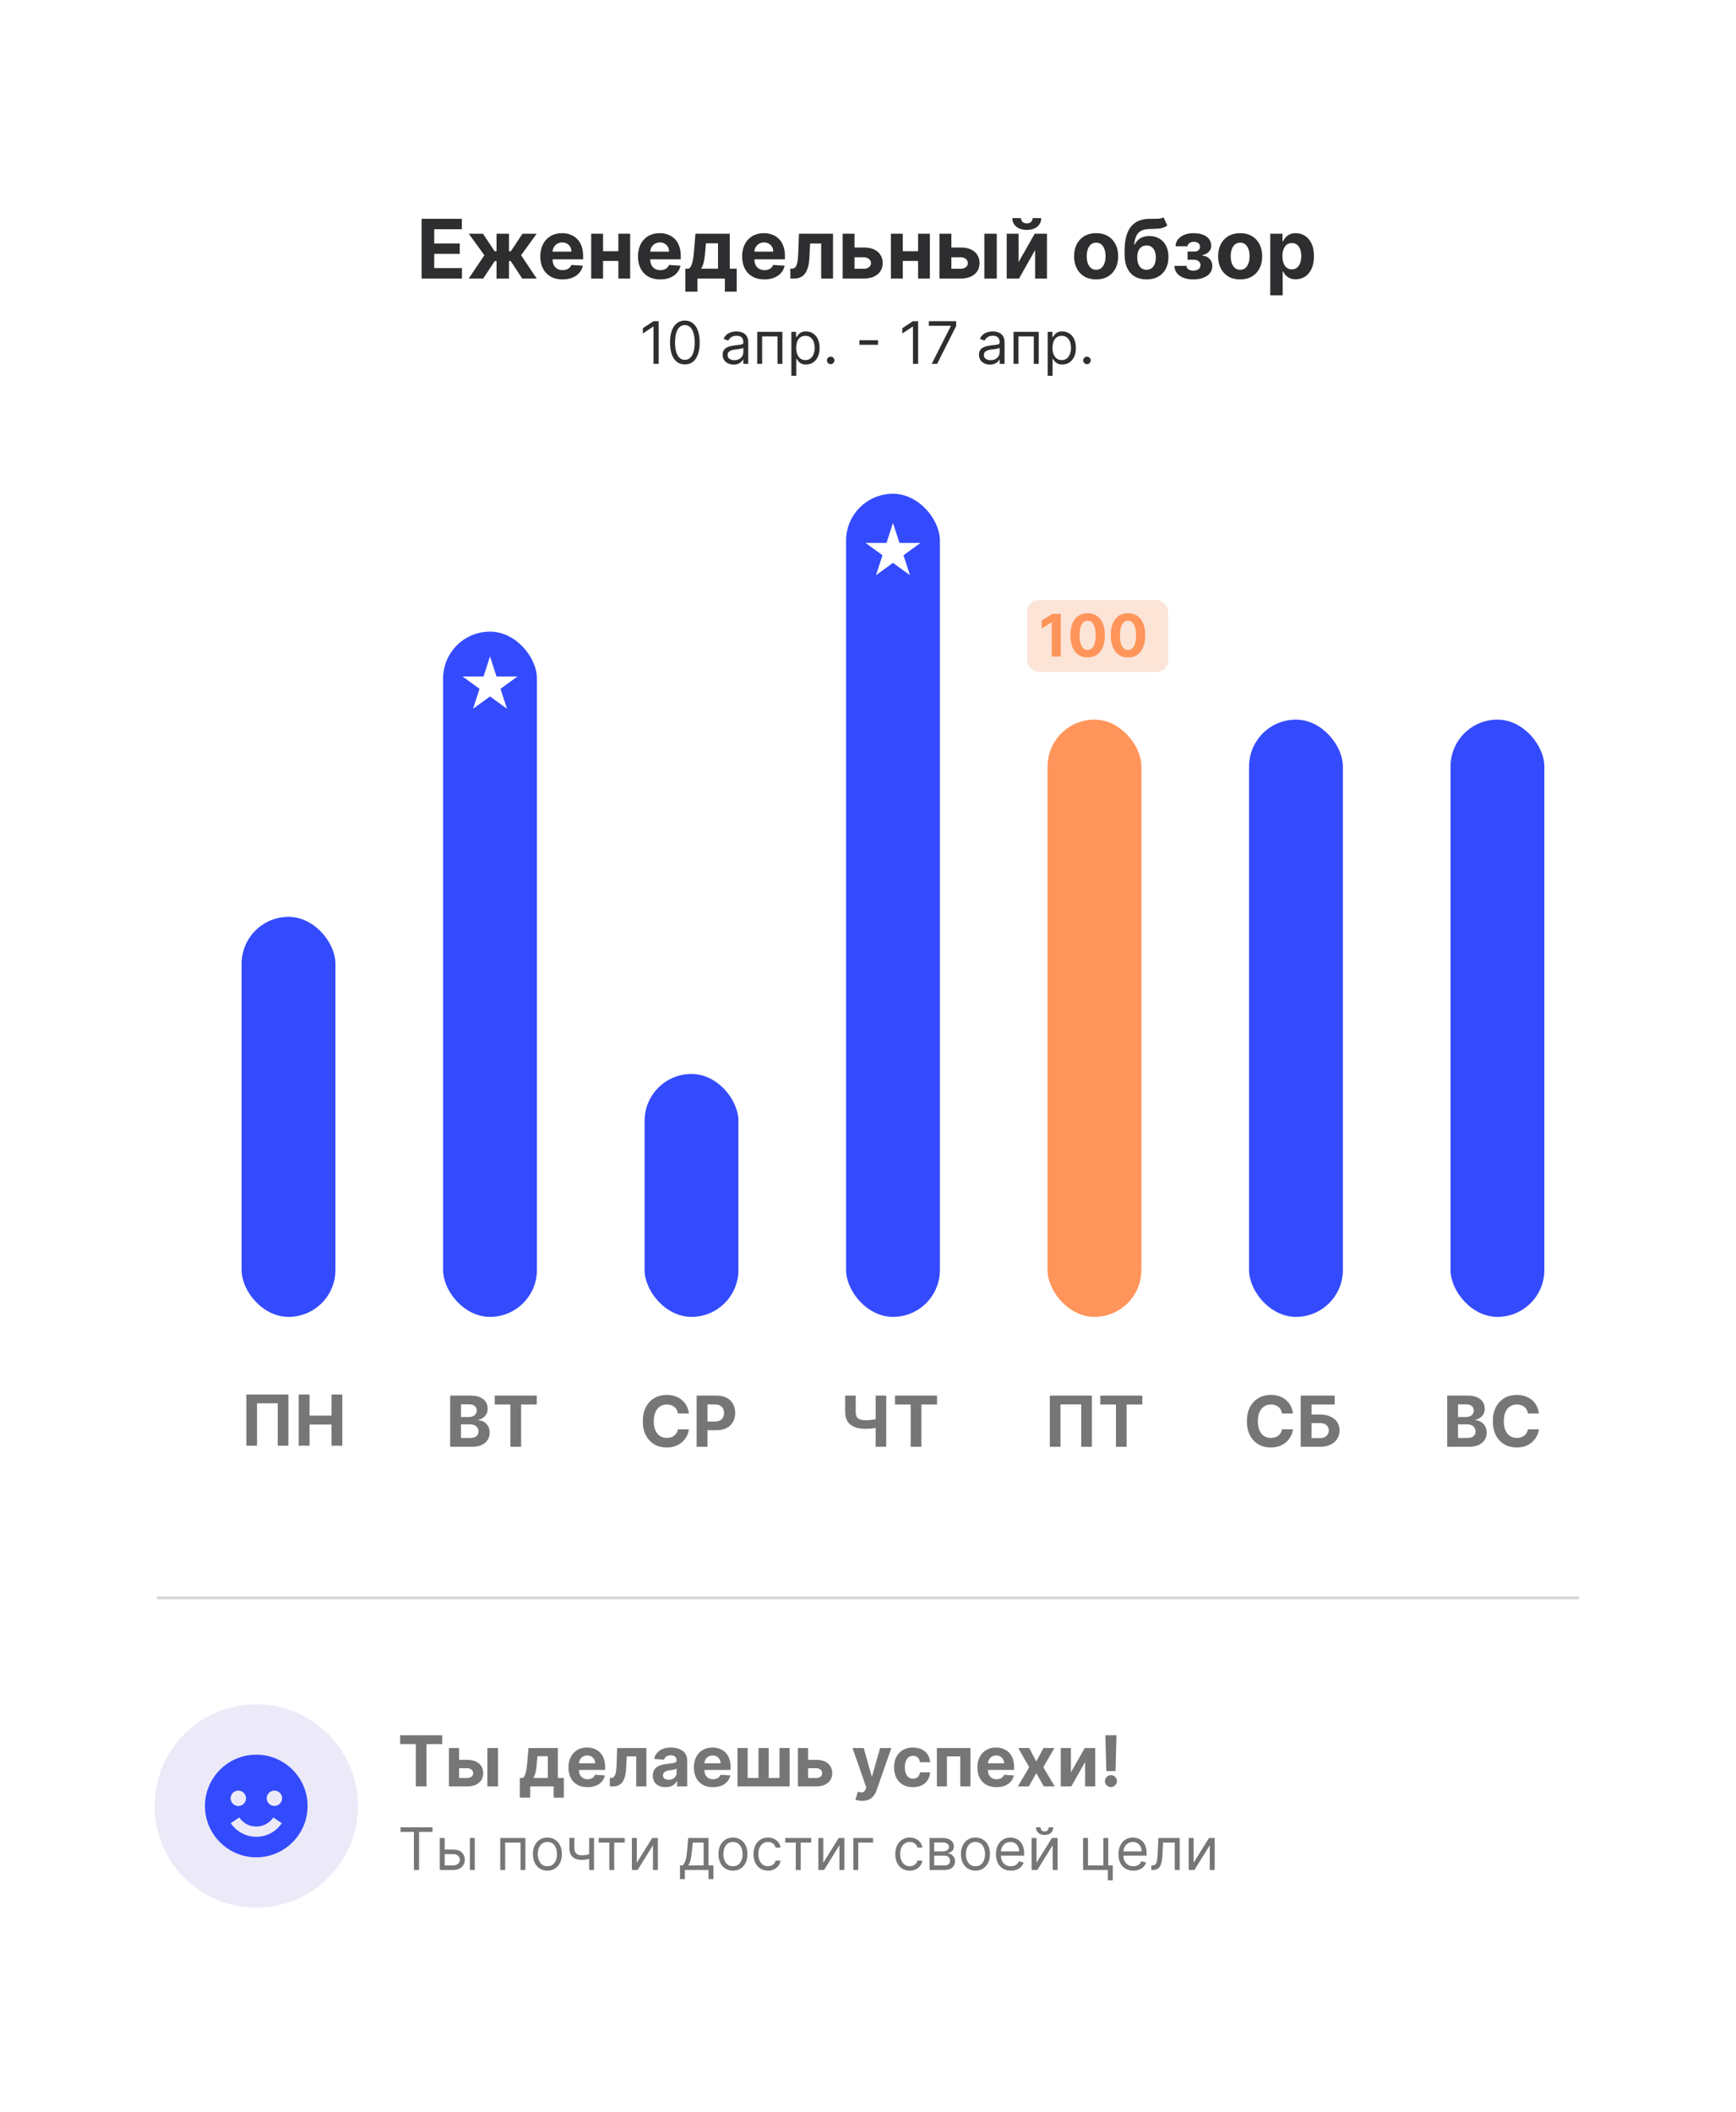 <?xml version="1.0" encoding="UTF-8"?> <svg xmlns="http://www.w3.org/2000/svg" width="296" height="360" viewBox="0 0 296 360" fill="none"><g filter="url(#filter0_d_556_27109)"><rect x="10" y="8" width="276" height="340" rx="10" fill="white"></rect><path d="M49.178 235.736V244.463H47.354V237.236H43.825V244.463H42.001V235.736H49.178ZM50.934 244.463V235.736H52.779V239.336H56.525V235.736H58.366V244.463H56.525V240.858H52.779V244.463H50.934Z" fill="#767676"></path><path d="M76.758 244.65V235.923H80.253C80.895 235.923 81.43 236.018 81.859 236.209C82.288 236.399 82.611 236.663 82.827 237.001C83.043 237.336 83.151 237.723 83.151 238.16C83.151 238.501 83.082 238.801 82.946 239.059C82.81 239.315 82.622 239.525 82.383 239.69C82.148 239.852 81.878 239.967 81.574 240.035V240.121C81.906 240.135 82.217 240.229 82.507 240.402C82.8 240.575 83.037 240.818 83.219 241.131C83.401 241.44 83.492 241.809 83.492 242.238C83.492 242.702 83.376 243.115 83.146 243.479C82.919 243.839 82.582 244.125 82.136 244.335C81.69 244.545 81.141 244.65 80.487 244.65H76.758ZM78.604 243.142H80.108C80.622 243.142 80.997 243.044 81.233 242.848C81.469 242.649 81.587 242.385 81.587 242.055C81.587 241.814 81.528 241.601 81.412 241.416C81.296 241.231 81.129 241.086 80.913 240.981C80.7 240.876 80.446 240.824 80.151 240.824H78.604V243.142ZM78.604 239.575H79.972C80.224 239.575 80.449 239.531 80.645 239.443C80.844 239.352 81 239.224 81.114 239.059C81.23 238.895 81.288 238.697 81.288 238.467C81.288 238.152 81.176 237.898 80.952 237.704C80.73 237.511 80.415 237.415 80.006 237.415H78.604V239.575ZM84.36 237.444V235.923H91.527V237.444H88.856V244.65H87.032V237.444H84.36Z" fill="#767676"></path><path d="M117.459 238.979H115.592C115.558 238.737 115.489 238.523 115.384 238.335C115.278 238.145 115.143 237.983 114.979 237.849C114.814 237.716 114.624 237.613 114.408 237.542C114.195 237.471 113.963 237.436 113.713 237.436C113.261 237.436 112.868 237.548 112.533 237.773C112.197 237.994 111.938 238.318 111.753 238.744C111.568 239.167 111.476 239.682 111.476 240.287C111.476 240.909 111.568 241.432 111.753 241.855C111.94 242.278 112.202 242.598 112.537 242.814C112.872 243.03 113.26 243.138 113.7 243.138C113.947 243.138 114.176 243.105 114.386 243.04C114.599 242.974 114.788 242.879 114.953 242.754C115.118 242.626 115.254 242.471 115.362 242.29C115.473 242.108 115.55 241.9 115.592 241.667L117.459 241.676C117.411 242.077 117.29 242.463 117.097 242.835C116.906 243.204 116.649 243.535 116.325 243.828C116.004 244.118 115.621 244.348 115.175 244.518C114.732 244.686 114.23 244.77 113.67 244.77C112.892 244.77 112.196 244.594 111.582 244.241C110.972 243.889 110.489 243.379 110.134 242.711C109.781 242.044 109.605 241.236 109.605 240.287C109.605 239.335 109.784 238.525 110.142 237.858C110.5 237.19 110.986 236.682 111.599 236.332C112.213 235.98 112.903 235.804 113.67 235.804C114.176 235.804 114.645 235.875 115.077 236.017C115.511 236.159 115.896 236.366 116.232 236.639C116.567 236.909 116.839 237.24 117.05 237.632C117.263 238.024 117.399 238.473 117.459 238.979ZM118.782 244.65V235.923H122.225C122.887 235.923 123.451 236.05 123.917 236.302C124.383 236.552 124.738 236.9 124.982 237.346C125.229 237.79 125.353 238.301 125.353 238.881C125.353 239.46 125.228 239.971 124.978 240.415C124.728 240.858 124.366 241.203 123.891 241.45C123.42 241.697 122.849 241.821 122.178 241.821H119.984V240.342H121.88C122.235 240.342 122.528 240.281 122.758 240.159C122.991 240.034 123.164 239.862 123.278 239.643C123.394 239.422 123.452 239.167 123.452 238.881C123.452 238.591 123.394 238.338 123.278 238.122C123.164 237.903 122.991 237.734 122.758 237.615C122.525 237.493 122.229 237.432 121.871 237.432H120.627V244.65H118.782Z" fill="#767676"></path><path d="M144.112 235.923H145.906V238.736C145.906 239.071 145.964 239.341 146.081 239.545C146.197 239.747 146.378 239.893 146.622 239.984C146.869 240.072 147.186 240.116 147.572 240.116C147.709 240.116 147.869 240.112 148.054 240.104C148.239 240.092 148.429 240.077 148.625 240.057C148.824 240.037 149.011 240.013 149.188 239.984C149.364 239.956 149.51 239.923 149.626 239.886V241.344C149.507 241.383 149.358 241.419 149.179 241.45C149.003 241.479 148.817 241.504 148.621 241.527C148.425 241.547 148.234 241.562 148.05 241.574C147.865 241.585 147.706 241.591 147.572 241.591C146.871 241.591 146.26 241.491 145.74 241.292C145.22 241.091 144.818 240.78 144.534 240.359C144.253 239.939 144.112 239.398 144.112 238.736V235.923ZM149.307 235.923H151.109V244.65H149.307V235.923ZM152.602 237.444V235.923H159.77V237.444H157.098V244.65H155.274V237.444H152.602Z" fill="#767676"></path><path d="M186.178 235.923V244.65H184.354V237.423H180.825V244.65H179.001V235.923H186.178ZM187.602 237.444V235.923H194.77V237.444H192.098V244.65H190.274V237.444H187.602Z" fill="#767676"></path><path d="M220.459 238.979H218.592C218.558 238.737 218.489 238.523 218.384 238.335C218.278 238.145 218.143 237.983 217.979 237.849C217.814 237.716 217.624 237.613 217.408 237.542C217.195 237.471 216.963 237.436 216.713 237.436C216.261 237.436 215.868 237.548 215.533 237.773C215.197 237.994 214.938 238.318 214.753 238.744C214.568 239.167 214.476 239.682 214.476 240.287C214.476 240.909 214.568 241.432 214.753 241.855C214.94 242.278 215.202 242.598 215.537 242.814C215.872 243.03 216.26 243.138 216.7 243.138C216.947 243.138 217.176 243.105 217.386 243.04C217.599 242.974 217.788 242.879 217.953 242.754C218.118 242.626 218.254 242.471 218.362 242.29C218.473 242.108 218.55 241.9 218.592 241.667L220.459 241.676C220.411 242.077 220.29 242.463 220.097 242.835C219.906 243.204 219.649 243.535 219.325 243.828C219.004 244.118 218.621 244.348 218.175 244.518C217.732 244.686 217.23 244.77 216.67 244.77C215.892 244.77 215.196 244.594 214.582 244.241C213.972 243.889 213.489 243.379 213.134 242.711C212.781 242.044 212.605 241.236 212.605 240.287C212.605 239.335 212.784 238.525 213.142 237.858C213.5 237.19 213.986 236.682 214.599 236.332C215.213 235.98 215.903 235.804 216.67 235.804C217.176 235.804 217.645 235.875 218.077 236.017C218.511 236.159 218.896 236.366 219.232 236.639C219.567 236.909 219.839 237.24 220.05 237.632C220.263 238.024 220.399 238.473 220.459 238.979ZM221.782 244.65V235.923H227.573V237.444H223.627V239.149H225.046C225.737 239.149 226.332 239.261 226.832 239.486C227.335 239.707 227.722 240.021 227.995 240.427C228.268 240.834 228.404 241.312 228.404 241.863C228.404 242.412 228.268 242.896 227.995 243.317C227.722 243.734 227.335 244.061 226.832 244.297C226.332 244.532 225.737 244.65 225.046 244.65H221.782ZM223.627 243.167H225.046C225.376 243.167 225.654 243.108 225.881 242.988C226.109 242.866 226.281 242.706 226.397 242.507C226.516 242.305 226.576 242.085 226.576 241.846C226.576 241.5 226.444 241.207 226.18 240.969C225.918 240.727 225.54 240.606 225.046 240.606H223.627V243.167Z" fill="#767676"></path><path d="M246.759 244.65V235.923H250.253C250.895 235.923 251.43 236.018 251.859 236.209C252.288 236.399 252.611 236.663 252.827 237.001C253.043 237.336 253.151 237.723 253.151 238.16C253.151 238.501 253.082 238.801 252.946 239.059C252.81 239.315 252.622 239.525 252.384 239.69C252.148 239.852 251.878 239.967 251.574 240.035V240.121C251.906 240.135 252.217 240.229 252.507 240.402C252.8 240.575 253.037 240.818 253.219 241.131C253.401 241.44 253.491 241.809 253.491 242.238C253.491 242.702 253.376 243.115 253.146 243.479C252.919 243.839 252.582 244.125 252.136 244.335C251.69 244.545 251.141 244.65 250.487 244.65H246.759ZM248.604 243.142H250.108C250.622 243.142 250.997 243.044 251.233 242.848C251.469 242.649 251.587 242.385 251.587 242.055C251.587 241.814 251.528 241.601 251.412 241.416C251.295 241.231 251.129 241.086 250.913 240.981C250.7 240.876 250.446 240.824 250.151 240.824H248.604V243.142ZM248.604 239.575H249.972C250.224 239.575 250.449 239.531 250.645 239.443C250.844 239.352 251 239.224 251.114 239.059C251.23 238.895 251.288 238.697 251.288 238.467C251.288 238.152 251.176 237.898 250.952 237.704C250.73 237.511 250.415 237.415 250.006 237.415H248.604V239.575ZM262.392 238.979H260.526C260.492 238.737 260.422 238.523 260.317 238.335C260.212 238.145 260.077 237.983 259.912 237.849C259.748 237.716 259.557 237.613 259.341 237.542C259.128 237.471 258.897 237.436 258.647 237.436C258.195 237.436 257.801 237.548 257.466 237.773C257.131 237.994 256.871 238.318 256.686 238.744C256.502 239.167 256.409 239.682 256.409 240.287C256.409 240.909 256.502 241.432 256.686 241.855C256.874 242.278 257.135 242.598 257.471 242.814C257.806 243.03 258.194 243.138 258.634 243.138C258.881 243.138 259.11 243.105 259.32 243.04C259.533 242.974 259.722 242.879 259.887 242.754C260.051 242.626 260.188 242.471 260.296 242.29C260.407 242.108 260.483 241.9 260.526 241.667L262.392 241.676C262.344 242.077 262.223 242.463 262.03 242.835C261.84 243.204 261.583 243.535 261.259 243.828C260.938 244.118 260.554 244.348 260.108 244.518C259.665 244.686 259.164 244.77 258.604 244.77C257.826 244.77 257.13 244.594 256.516 244.241C255.905 243.889 255.422 243.379 255.067 242.711C254.715 242.044 254.539 241.236 254.539 240.287C254.539 239.335 254.718 238.525 255.076 237.858C255.434 237.19 255.919 236.682 256.533 236.332C257.147 235.98 257.837 235.804 258.604 235.804C259.11 235.804 259.578 235.875 260.01 236.017C260.445 236.159 260.83 236.366 261.165 236.639C261.5 236.909 261.773 237.24 261.983 237.632C262.196 238.024 262.333 238.473 262.392 238.979Z" fill="#767676"></path><line opacity="0.5" x1="26.744" y1="270.4" x2="269.255" y2="270.4" stroke="#B1B1B1" stroke-width="0.5"></line><rect x="41.195" y="154.307" width="16" height="68.197" rx="8" fill="#344BFD"></rect><rect x="75.551" y="105.68" width="16" height="116.823" rx="8" fill="#344BFD"></rect><rect x="109.906" y="181.084" width="16" height="41.419" rx="8" fill="#344BFD"></rect><rect x="144.26" y="82.177" width="16" height="140.327" rx="8" fill="#344BFD"></rect><path d="M152.26 87.15L153.366 90.554H156.945L154.049 92.658L155.155 96.061L152.26 93.958L149.365 96.061L150.47 92.658L147.575 90.554H151.154L152.26 87.15Z" fill="white"></path><rect x="178.615" y="120.68" width="16" height="101.824" rx="8" fill="#FF955A"></rect><rect x="212.971" y="120.68" width="16" height="101.824" rx="8" fill="#344BFD"></rect><rect x="247.324" y="120.68" width="16" height="101.824" rx="8" fill="#344BFD"></rect><path d="M71.885 45.485V35.303H78.746V37.078H74.038V39.505H78.393V41.279H74.038V43.711H78.766V45.485H71.885ZM79.92 45.485L82.59 41.513L79.935 37.849H82.351L84.335 40.837H84.663V37.849H86.781V40.837H87.099L89.083 37.849H91.499L88.849 41.513L91.514 45.485H89.043L87.079 42.502H86.781V45.485H84.663V42.502H84.365L82.391 45.485H79.92ZM95.915 45.635C95.13 45.635 94.454 45.475 93.887 45.157C93.323 44.836 92.889 44.382 92.584 43.795C92.279 43.205 92.127 42.507 92.127 41.702C92.127 40.916 92.279 40.227 92.584 39.634C92.889 39.041 93.318 38.578 93.872 38.247C94.429 37.915 95.082 37.75 95.831 37.75C96.334 37.75 96.803 37.831 97.238 37.993C97.675 38.152 98.056 38.392 98.381 38.714C98.709 39.035 98.964 39.44 99.147 39.927C99.329 40.411 99.42 40.978 99.42 41.627V42.209H92.972V40.897H97.427C97.427 40.592 97.36 40.322 97.228 40.086C97.095 39.851 96.911 39.667 96.676 39.534C96.444 39.398 96.174 39.331 95.865 39.331C95.544 39.331 95.259 39.405 95.01 39.554C94.765 39.7 94.573 39.897 94.434 40.146C94.294 40.391 94.223 40.665 94.22 40.966V42.214C94.22 42.592 94.289 42.918 94.429 43.193C94.571 43.468 94.772 43.681 95.03 43.83C95.289 43.979 95.595 44.053 95.95 44.053C96.185 44.053 96.401 44.02 96.596 43.954C96.792 43.888 96.959 43.788 97.098 43.656C97.238 43.523 97.344 43.361 97.416 43.169L99.375 43.298C99.276 43.769 99.072 44.179 98.764 44.531C98.459 44.879 98.064 45.151 97.581 45.346C97.1 45.538 96.545 45.635 95.915 45.635ZM106.117 40.822V42.487H102.13V40.822H106.117ZM102.826 37.849V45.485H100.802V37.849H102.826ZM107.444 37.849V45.485H105.436V37.849H107.444ZM112.567 45.635C111.782 45.635 111.106 45.475 110.539 45.157C109.976 44.836 109.541 44.382 109.237 43.795C108.932 43.205 108.779 42.507 108.779 41.702C108.779 40.916 108.932 40.227 109.237 39.634C109.541 39.041 109.971 38.578 110.524 38.247C111.081 37.915 111.734 37.75 112.483 37.75C112.987 37.75 113.456 37.831 113.89 37.993C114.327 38.152 114.709 38.392 115.033 38.714C115.362 39.035 115.617 39.44 115.799 39.927C115.981 40.411 116.072 40.978 116.072 41.627V42.209H109.624V40.897H114.079C114.079 40.592 114.013 40.322 113.88 40.086C113.747 39.851 113.563 39.667 113.328 39.534C113.096 39.398 112.826 39.331 112.518 39.331C112.196 39.331 111.911 39.405 111.663 39.554C111.417 39.7 111.225 39.897 111.086 40.146C110.947 40.391 110.875 40.665 110.872 40.966V42.214C110.872 42.592 110.942 42.918 111.081 43.193C111.223 43.468 111.424 43.681 111.683 43.83C111.941 43.979 112.248 44.053 112.602 44.053C112.838 44.053 113.053 44.02 113.249 43.954C113.444 43.888 113.612 43.788 113.751 43.656C113.89 43.523 113.996 43.361 114.069 43.169L116.028 43.298C115.928 43.769 115.724 44.179 115.416 44.531C115.111 44.879 114.717 45.151 114.233 45.346C113.752 45.538 113.197 45.635 112.567 45.635ZM116.858 47.723V43.805H117.445C117.614 43.699 117.75 43.53 117.852 43.298C117.958 43.066 118.045 42.792 118.111 42.477C118.18 42.163 118.233 41.823 118.27 41.458C118.31 41.09 118.344 40.719 118.374 40.345L118.573 37.849H124.43V43.805H125.613V47.723H123.594V45.485H118.926V47.723H116.858ZM119.553 43.805H122.431V39.48H120.373L120.293 40.345C120.237 41.16 120.156 41.853 120.05 42.423C119.944 42.99 119.778 43.45 119.553 43.805ZM130.327 45.635C129.542 45.635 128.866 45.475 128.299 45.157C127.735 44.836 127.301 44.382 126.996 43.795C126.691 43.205 126.539 42.507 126.539 41.702C126.539 40.916 126.691 40.227 126.996 39.634C127.301 39.041 127.73 38.578 128.284 38.247C128.841 37.915 129.494 37.75 130.243 37.75C130.747 37.75 131.215 37.831 131.65 37.993C132.087 38.152 132.468 38.392 132.793 38.714C133.121 39.035 133.376 39.44 133.559 39.927C133.741 40.411 133.832 40.978 133.832 41.627V42.209H127.384V40.897H131.839C131.839 40.592 131.772 40.322 131.64 40.086C131.507 39.851 131.323 39.667 131.088 39.534C130.856 39.398 130.586 39.331 130.278 39.331C129.956 39.331 129.671 39.405 129.422 39.554C129.177 39.7 128.985 39.897 128.846 40.146C128.706 40.391 128.635 40.665 128.632 40.966V42.214C128.632 42.592 128.702 42.918 128.841 43.193C128.983 43.468 129.184 43.681 129.442 43.83C129.701 43.979 130.007 44.053 130.362 44.053C130.597 44.053 130.813 44.02 131.008 43.954C131.204 43.888 131.371 43.788 131.51 43.656C131.65 43.523 131.756 43.361 131.829 43.169L133.787 43.298C133.688 43.769 133.484 44.179 133.176 44.531C132.871 44.879 132.477 45.151 131.993 45.346C131.512 45.538 130.957 45.635 130.327 45.635ZM134.767 45.485L134.757 43.805H135.01C135.189 43.805 135.344 43.762 135.473 43.676C135.605 43.586 135.715 43.442 135.801 43.243C135.887 43.044 135.955 42.781 136.005 42.453C136.055 42.121 136.088 41.714 136.104 41.23L136.229 37.849H142.035V45.485H140.017V39.514H138.133L138.013 41.846C137.983 42.486 137.906 43.036 137.78 43.497C137.657 43.957 137.486 44.335 137.268 44.63C137.049 44.922 136.785 45.137 136.477 45.276C136.169 45.416 135.811 45.485 135.403 45.485H134.767ZM145.005 40.196H147.287C148.297 40.196 149.086 40.438 149.653 40.921C150.22 41.402 150.503 42.045 150.503 42.85C150.503 43.374 150.376 43.835 150.12 44.233C149.865 44.627 149.497 44.935 149.017 45.157C148.536 45.376 147.959 45.485 147.287 45.485H143.677V37.849H145.701V43.82H147.287C147.641 43.82 147.933 43.73 148.162 43.551C148.39 43.372 148.506 43.144 148.51 42.865C148.506 42.57 148.39 42.33 148.162 42.144C147.933 41.956 147.641 41.861 147.287 41.861H145.005V40.196ZM157.222 40.822V42.487H153.235V40.822H157.222ZM153.931 37.849V45.485H151.908V37.849H153.931ZM158.55 37.849V45.485H156.541V37.849H158.55ZM161.52 40.196H163.802C164.813 40.196 165.602 40.438 166.169 40.921C166.735 41.402 167.019 42.045 167.019 42.85C167.019 43.374 166.891 43.835 166.636 44.233C166.381 44.627 166.013 44.935 165.532 45.157C165.052 45.376 164.475 45.485 163.802 45.485H160.193V37.849H162.216V43.82H163.802C164.157 43.82 164.449 43.73 164.677 43.551C164.906 43.372 165.022 43.144 165.025 42.865C165.022 42.57 164.906 42.33 164.677 42.144C164.449 41.956 164.157 41.861 163.802 41.861H161.52V40.196ZM167.839 45.485V37.849H169.957V45.485H167.839ZM173.673 42.691L176.423 37.849H178.511V45.485H176.492V40.628L173.753 45.485H171.65V37.849H173.673V42.691ZM176.06 35.184H177.536C177.533 35.787 177.309 36.273 176.865 36.641C176.424 37.009 175.828 37.193 175.075 37.193C174.32 37.193 173.721 37.009 173.281 36.641C172.84 36.273 172.619 35.787 172.619 35.184H174.086C174.083 35.413 174.156 35.618 174.305 35.801C174.457 35.983 174.714 36.074 175.075 36.074C175.427 36.074 175.679 35.985 175.831 35.806C175.983 35.627 176.06 35.419 176.06 35.184ZM186.899 45.635C186.127 45.635 185.459 45.47 184.895 45.142C184.335 44.811 183.903 44.35 183.598 43.76C183.293 43.167 183.14 42.479 183.14 41.697C183.14 40.908 183.293 40.219 183.598 39.629C183.903 39.035 184.335 38.575 184.895 38.247C185.459 37.915 186.127 37.75 186.899 37.75C187.671 37.75 188.337 37.915 188.898 38.247C189.461 38.575 189.895 39.035 190.2 39.629C190.505 40.219 190.657 40.908 190.657 41.697C190.657 42.479 190.505 43.167 190.2 43.76C189.895 44.35 189.461 44.811 188.898 45.142C188.337 45.47 187.671 45.635 186.899 45.635ZM186.909 43.994C187.26 43.994 187.554 43.894 187.789 43.696C188.024 43.493 188.202 43.218 188.321 42.87C188.443 42.522 188.505 42.126 188.505 41.682C188.505 41.238 188.443 40.842 188.321 40.494C188.202 40.146 188.024 39.871 187.789 39.669C187.554 39.466 187.26 39.365 186.909 39.365C186.554 39.365 186.256 39.466 186.014 39.669C185.775 39.871 185.595 40.146 185.472 40.494C185.353 40.842 185.293 41.238 185.293 41.682C185.293 42.126 185.353 42.522 185.472 42.87C185.595 43.218 185.775 43.493 186.014 43.696C186.256 43.894 186.554 43.994 186.909 43.994ZM198.383 35.045L199.03 36.427C198.814 36.606 198.576 36.739 198.314 36.825C198.052 36.908 197.739 36.962 197.374 36.989C197.013 37.015 196.572 37.034 196.052 37.044C195.462 37.05 194.981 37.145 194.61 37.327C194.239 37.509 193.957 37.796 193.765 38.187C193.573 38.575 193.447 39.082 193.387 39.708H193.461C193.69 39.241 194.012 38.88 194.426 38.625C194.844 38.369 195.359 38.242 195.972 38.242C196.622 38.242 197.19 38.384 197.677 38.669C198.168 38.954 198.549 39.364 198.821 39.897C199.093 40.431 199.229 41.071 199.229 41.816C199.229 42.592 199.076 43.266 198.771 43.84C198.47 44.41 198.04 44.852 197.483 45.167C196.927 45.479 196.264 45.635 195.495 45.635C194.723 45.635 194.056 45.472 193.496 45.147C192.939 44.822 192.509 44.343 192.204 43.711C191.902 43.077 191.751 42.299 191.751 41.374V40.747C191.751 38.908 192.109 37.544 192.825 36.656C193.541 35.767 194.593 35.317 195.982 35.303C196.36 35.297 196.701 35.295 197.006 35.299C197.311 35.302 197.578 35.287 197.807 35.254C198.039 35.221 198.231 35.151 198.383 35.045ZM195.505 43.994C195.83 43.994 196.108 43.909 196.34 43.74C196.575 43.571 196.756 43.329 196.882 43.014C197.011 42.7 197.076 42.323 197.076 41.886C197.076 41.452 197.011 41.084 196.882 40.782C196.756 40.477 196.575 40.245 196.34 40.086C196.105 39.927 195.823 39.848 195.495 39.848C195.25 39.848 195.029 39.892 194.834 39.982C194.638 40.071 194.471 40.204 194.331 40.38C194.196 40.552 194.09 40.766 194.013 41.021C193.94 41.273 193.904 41.561 193.904 41.886C193.904 42.539 194.045 43.054 194.327 43.432C194.612 43.807 195.004 43.994 195.505 43.994ZM200.241 43.323H202.295C202.305 43.575 202.417 43.773 202.633 43.919C202.848 44.065 203.127 44.138 203.468 44.138C203.813 44.138 204.103 44.059 204.338 43.899C204.573 43.737 204.691 43.505 204.691 43.203C204.691 43.018 204.645 42.857 204.552 42.721C204.459 42.582 204.33 42.473 204.164 42.393C203.998 42.313 203.806 42.274 203.587 42.274H202.489V40.887H203.587C203.915 40.887 204.167 40.81 204.343 40.658C204.522 40.505 204.612 40.315 204.612 40.086C204.612 39.828 204.519 39.62 204.333 39.465C204.151 39.306 203.904 39.226 203.592 39.226C203.277 39.226 203.016 39.297 202.807 39.44C202.601 39.579 202.495 39.761 202.489 39.987H200.445C200.452 39.529 200.589 39.133 200.858 38.799C201.13 38.464 201.494 38.205 201.952 38.023C202.412 37.841 202.928 37.75 203.498 37.75C204.121 37.75 204.658 37.837 205.109 38.013C205.563 38.185 205.911 38.432 206.153 38.754C206.398 39.075 206.521 39.458 206.521 39.902C206.521 40.307 206.388 40.645 206.123 40.916C205.858 41.188 205.487 41.382 205.009 41.498V41.578C205.324 41.598 205.609 41.682 205.864 41.831C206.12 41.98 206.323 42.186 206.476 42.448C206.628 42.706 206.705 43.013 206.705 43.367C206.705 43.841 206.565 44.247 206.287 44.586C206.012 44.924 205.631 45.184 205.143 45.366C204.66 45.545 204.104 45.635 203.478 45.635C202.868 45.635 202.321 45.547 201.837 45.371C201.357 45.192 200.974 44.93 200.689 44.586C200.407 44.241 200.258 43.82 200.241 43.323ZM211.454 45.635C210.681 45.635 210.014 45.47 209.45 45.142C208.89 44.811 208.457 44.35 208.153 43.76C207.848 43.167 207.695 42.479 207.695 41.697C207.695 40.908 207.848 40.219 208.153 39.629C208.457 39.035 208.89 38.575 209.45 38.247C210.014 37.915 210.681 37.75 211.454 37.75C212.226 37.75 212.892 37.915 213.452 38.247C214.016 38.575 214.45 39.035 214.755 39.629C215.06 40.219 215.212 40.908 215.212 41.697C215.212 42.479 215.06 43.167 214.755 43.76C214.45 44.35 214.016 44.811 213.452 45.142C212.892 45.47 212.226 45.635 211.454 45.635ZM211.464 43.994C211.815 43.994 212.108 43.894 212.344 43.696C212.579 43.493 212.756 43.218 212.876 42.87C212.998 42.522 213.059 42.126 213.059 41.682C213.059 41.238 212.998 40.842 212.876 40.494C212.756 40.146 212.579 39.871 212.344 39.669C212.108 39.466 211.815 39.365 211.464 39.365C211.109 39.365 210.811 39.466 210.569 39.669C210.33 39.871 210.149 40.146 210.027 40.494C209.907 40.842 209.848 41.238 209.848 41.682C209.848 42.126 209.907 42.522 210.027 42.87C210.149 43.218 210.33 43.493 210.569 43.696C210.811 43.894 211.109 43.994 211.464 43.994ZM216.589 48.349V37.849H218.677V39.132H218.772C218.865 38.926 218.999 38.717 219.175 38.505C219.354 38.29 219.586 38.111 219.871 37.968C220.159 37.822 220.517 37.75 220.944 37.75C221.501 37.75 222.015 37.895 222.486 38.187C222.956 38.475 223.332 38.911 223.614 39.495C223.896 40.075 224.037 40.802 224.037 41.677C224.037 42.529 223.899 43.248 223.624 43.835C223.352 44.418 222.981 44.861 222.51 45.162C222.043 45.461 221.519 45.61 220.939 45.61C220.528 45.61 220.179 45.542 219.89 45.406C219.605 45.27 219.372 45.099 219.189 44.894C219.007 44.685 218.868 44.474 218.772 44.262H218.707V48.349H216.589ZM218.662 41.667C218.662 42.121 218.725 42.517 218.851 42.855C218.977 43.193 219.16 43.457 219.398 43.646C219.637 43.831 219.927 43.924 220.268 43.924C220.613 43.924 220.905 43.83 221.143 43.641C221.382 43.449 221.563 43.184 221.685 42.845C221.811 42.504 221.874 42.111 221.874 41.667C221.874 41.226 221.813 40.839 221.69 40.504C221.568 40.169 221.387 39.907 221.148 39.718C220.91 39.529 220.616 39.435 220.268 39.435C219.924 39.435 219.632 39.526 219.393 39.708C219.158 39.891 218.977 40.149 218.851 40.484C218.725 40.819 218.662 41.213 218.662 41.667Z" fill="#2E2E30"></path><path d="M112.31 52.753V60.025H111.429V53.676H111.386L109.611 54.855V53.96L111.429 52.753H112.31ZM116.773 60.125C116.238 60.125 115.783 59.979 115.406 59.688C115.03 59.395 114.742 58.969 114.543 58.413C114.344 57.855 114.245 57.18 114.245 56.389C114.245 55.603 114.344 54.932 114.543 54.376C114.745 53.817 115.033 53.391 115.41 53.097C115.789 52.801 116.243 52.653 116.773 52.653C117.304 52.653 117.757 52.801 118.134 53.097C118.512 53.391 118.801 53.817 119 54.376C119.201 54.932 119.302 55.603 119.302 56.389C119.302 57.18 119.202 57.855 119.004 58.413C118.805 58.969 118.517 59.395 118.141 59.688C117.764 59.979 117.308 60.125 116.773 60.125ZM116.773 59.344C117.304 59.344 117.716 59.088 118.009 58.577C118.303 58.065 118.45 57.336 118.45 56.389C118.45 55.759 118.382 55.223 118.247 54.78C118.115 54.338 117.923 54 117.672 53.768C117.423 53.536 117.124 53.42 116.773 53.42C116.248 53.42 115.837 53.679 115.541 54.198C115.245 54.714 115.097 55.444 115.097 56.389C115.097 57.019 115.164 57.554 115.296 57.994C115.429 58.434 115.619 58.77 115.868 58.999C116.119 59.229 116.421 59.344 116.773 59.344ZM125.083 60.153C124.737 60.153 124.424 60.088 124.142 59.958C123.86 59.825 123.637 59.635 123.471 59.386C123.305 59.135 123.222 58.832 123.222 58.477C123.222 58.165 123.284 57.911 123.407 57.717C123.53 57.521 123.695 57.367 123.901 57.255C124.107 57.144 124.334 57.061 124.582 57.007C124.833 56.95 125.085 56.905 125.339 56.872C125.67 56.829 125.939 56.797 126.145 56.776C126.353 56.752 126.505 56.713 126.599 56.659C126.696 56.605 126.745 56.51 126.745 56.375V56.346C126.745 55.996 126.649 55.724 126.457 55.53C126.268 55.336 125.98 55.239 125.594 55.239C125.194 55.239 124.881 55.326 124.653 55.501C124.426 55.676 124.266 55.864 124.174 56.062L123.379 55.778C123.521 55.447 123.71 55.189 123.947 55.004C124.186 54.817 124.446 54.687 124.728 54.614C125.012 54.538 125.291 54.5 125.566 54.5C125.741 54.5 125.942 54.521 126.17 54.564C126.399 54.604 126.621 54.688 126.834 54.816C127.049 54.944 127.228 55.137 127.37 55.395C127.512 55.653 127.583 55.998 127.583 56.432V60.025H126.745V59.287H126.702C126.646 59.405 126.551 59.532 126.418 59.667C126.286 59.802 126.109 59.916 125.889 60.011C125.669 60.106 125.4 60.153 125.083 60.153ZM125.211 59.4C125.542 59.4 125.822 59.335 126.049 59.205C126.279 59.075 126.451 58.907 126.567 58.701C126.686 58.495 126.745 58.278 126.745 58.051V57.284C126.71 57.327 126.631 57.366 126.511 57.401C126.392 57.434 126.255 57.464 126.099 57.49C125.945 57.514 125.795 57.535 125.648 57.554C125.503 57.57 125.386 57.585 125.296 57.596C125.078 57.625 124.875 57.671 124.685 57.735C124.498 57.797 124.347 57.89 124.231 58.015C124.117 58.139 124.06 58.307 124.06 58.52C124.06 58.811 124.168 59.031 124.384 59.18C124.601 59.327 124.877 59.4 125.211 59.4ZM129.113 60.025V54.571H133.403V60.025H132.564V55.352H129.951V60.025H129.113ZM134.933 62.071V54.571H135.743V55.437H135.842C135.904 55.343 135.989 55.222 136.098 55.075C136.209 54.926 136.368 54.793 136.574 54.677C136.782 54.559 137.064 54.5 137.419 54.5C137.878 54.5 138.283 54.615 138.633 54.844C138.984 55.074 139.257 55.399 139.454 55.821C139.65 56.242 139.748 56.739 139.748 57.312C139.748 57.89 139.65 58.391 139.454 58.815C139.257 59.236 138.985 59.563 138.637 59.795C138.289 60.024 137.888 60.139 137.433 60.139C137.083 60.139 136.802 60.081 136.591 59.965C136.381 59.847 136.219 59.713 136.105 59.564C135.991 59.412 135.904 59.287 135.842 59.187H135.771V62.071H134.933ZM135.757 57.298C135.757 57.71 135.817 58.073 135.938 58.388C136.059 58.701 136.235 58.946 136.467 59.123C136.699 59.299 136.983 59.386 137.319 59.386C137.67 59.386 137.962 59.294 138.197 59.109C138.433 58.922 138.611 58.671 138.729 58.356C138.85 58.039 138.91 57.686 138.91 57.298C138.91 56.915 138.851 56.569 138.733 56.261C138.617 55.951 138.44 55.706 138.204 55.526C137.969 55.344 137.675 55.253 137.319 55.253C136.979 55.253 136.692 55.339 136.46 55.512C136.228 55.682 136.053 55.922 135.934 56.229C135.816 56.535 135.757 56.891 135.757 57.298ZM141.638 60.082C141.462 60.082 141.312 60.02 141.187 59.894C141.061 59.769 140.998 59.618 140.998 59.443C140.998 59.268 141.061 59.117 141.187 58.992C141.312 58.867 141.462 58.804 141.638 58.804C141.813 58.804 141.963 58.867 142.089 58.992C142.214 59.117 142.277 59.268 142.277 59.443C142.277 59.559 142.247 59.666 142.188 59.763C142.131 59.86 142.054 59.938 141.957 59.997C141.863 60.054 141.756 60.082 141.638 60.082ZM149.718 55.998V56.78H146.536V55.998H149.718ZM156.548 52.753V60.025H155.667V53.676H155.625L153.849 54.855V53.96L155.667 52.753H156.548ZM158.867 60.025L162.12 53.591V53.534H158.37V52.753H163.029V53.577L159.79 60.025H158.867ZM168.784 60.153C168.439 60.153 168.125 60.088 167.843 59.958C167.561 59.825 167.338 59.635 167.172 59.386C167.006 59.135 166.923 58.832 166.923 58.477C166.923 58.165 166.985 57.911 167.108 57.717C167.231 57.521 167.396 57.367 167.602 57.255C167.808 57.144 168.035 57.061 168.284 57.007C168.535 56.95 168.787 56.905 169.04 56.872C169.371 56.829 169.64 56.797 169.846 56.776C170.054 56.752 170.206 56.713 170.301 56.659C170.398 56.605 170.446 56.51 170.446 56.375V56.346C170.446 55.996 170.35 55.724 170.159 55.53C169.969 55.336 169.682 55.239 169.296 55.239C168.896 55.239 168.582 55.326 168.355 55.501C168.127 55.676 167.968 55.864 167.875 56.062L167.08 55.778C167.222 55.447 167.411 55.189 167.648 55.004C167.887 54.817 168.147 54.687 168.429 54.614C168.713 54.538 168.993 54.5 169.267 54.5C169.442 54.5 169.644 54.521 169.871 54.564C170.101 54.604 170.322 54.688 170.535 54.816C170.75 54.944 170.929 55.137 171.071 55.395C171.213 55.653 171.284 55.998 171.284 56.432V60.025H170.446V59.287H170.404C170.347 59.405 170.252 59.532 170.119 59.667C169.987 59.802 169.811 59.916 169.59 60.011C169.37 60.106 169.102 60.153 168.784 60.153ZM168.912 59.4C169.244 59.4 169.523 59.335 169.75 59.205C169.98 59.075 170.153 58.907 170.269 58.701C170.387 58.495 170.446 58.278 170.446 58.051V57.284C170.411 57.327 170.333 57.366 170.212 57.401C170.093 57.434 169.956 57.464 169.8 57.49C169.646 57.514 169.496 57.535 169.349 57.554C169.204 57.57 169.087 57.585 168.997 57.596C168.78 57.625 168.576 57.671 168.387 57.735C168.2 57.797 168.048 57.89 167.932 58.015C167.818 58.139 167.762 58.307 167.762 58.52C167.762 58.811 167.869 59.031 168.085 59.18C168.302 59.327 168.578 59.4 168.912 59.4ZM172.814 60.025V54.571H177.104V60.025H176.266V55.352H173.652V60.025H172.814ZM178.634 62.071V54.571H179.444V55.437H179.543C179.605 55.343 179.69 55.222 179.799 55.075C179.91 54.926 180.069 54.793 180.275 54.677C180.483 54.559 180.765 54.5 181.12 54.5C181.579 54.5 181.984 54.615 182.335 54.844C182.685 55.074 182.958 55.399 183.155 55.821C183.351 56.242 183.45 56.739 183.45 57.312C183.45 57.89 183.351 58.391 183.155 58.815C182.958 59.236 182.686 59.563 182.338 59.795C181.99 60.024 181.589 60.139 181.134 60.139C180.784 60.139 180.503 60.081 180.293 59.965C180.082 59.847 179.92 59.713 179.806 59.564C179.692 59.412 179.605 59.287 179.543 59.187H179.472V62.071H178.634ZM179.458 57.298C179.458 57.71 179.518 58.073 179.639 58.388C179.76 58.701 179.936 58.946 180.168 59.123C180.4 59.299 180.684 59.386 181.021 59.386C181.371 59.386 181.663 59.294 181.898 59.109C182.134 58.922 182.312 58.671 182.43 58.356C182.551 58.039 182.612 57.686 182.612 57.298C182.612 56.915 182.552 56.569 182.434 56.261C182.318 55.951 182.142 55.706 181.905 55.526C181.67 55.344 181.376 55.253 181.021 55.253C180.68 55.253 180.393 55.339 180.161 55.512C179.929 55.682 179.754 55.922 179.636 56.229C179.517 56.535 179.458 56.891 179.458 57.298ZM185.339 60.082C185.164 60.082 185.013 60.02 184.888 59.894C184.762 59.769 184.7 59.618 184.7 59.443C184.7 59.268 184.762 59.117 184.888 58.992C185.013 58.867 185.164 58.804 185.339 58.804C185.514 58.804 185.664 58.867 185.79 58.992C185.915 59.117 185.978 59.268 185.978 59.443C185.978 59.559 185.948 59.666 185.889 59.763C185.832 59.86 185.755 59.938 185.658 59.997C185.564 60.054 185.457 60.082 185.339 60.082Z" fill="#2E2E30"></path><path d="M68.229 295.344V293.823H75.397V295.344H72.725V302.55H70.901V295.344H68.229ZM77.681 298.016H79.636C80.503 298.016 81.179 298.223 81.665 298.638C82.151 299.05 82.394 299.601 82.394 300.291C82.394 300.74 82.284 301.135 82.066 301.476C81.847 301.814 81.531 302.078 81.12 302.269C80.708 302.456 80.213 302.55 79.636 302.55H76.543V296.004H78.277V301.122H79.636C79.941 301.122 80.191 301.046 80.386 300.892C80.583 300.739 80.682 300.543 80.685 300.304C80.682 300.051 80.583 299.845 80.386 299.686C80.191 299.524 79.941 299.443 79.636 299.443H77.681V298.016ZM83.097 302.55V296.004H84.912V302.55H83.097ZM88.629 304.467V301.109H89.132C89.277 301.019 89.393 300.874 89.481 300.675C89.572 300.476 89.646 300.242 89.703 299.972C89.763 299.702 89.808 299.411 89.839 299.098C89.873 298.783 89.903 298.465 89.929 298.144L90.099 296.004H95.119V301.109H96.133V304.467H94.403V302.55H90.402V304.467H88.629ZM90.939 301.109H93.406V297.402H91.642L91.574 298.144C91.525 298.842 91.456 299.436 91.365 299.925C91.274 300.411 91.132 300.805 90.939 301.109ZM100.174 302.678C99.501 302.678 98.921 302.541 98.436 302.269C97.953 301.993 97.58 301.604 97.319 301.101C97.058 300.595 96.927 299.997 96.927 299.307C96.927 298.634 97.058 298.043 97.319 297.534C97.58 297.026 97.948 296.629 98.423 296.345C98.9 296.061 99.46 295.919 100.102 295.919C100.534 295.919 100.936 295.989 101.308 296.128C101.683 296.264 102.009 296.47 102.288 296.746C102.569 297.021 102.788 297.368 102.944 297.786C103.1 298.2 103.178 298.686 103.178 299.243V299.742H97.651V298.617H101.47C101.47 298.355 101.413 298.124 101.299 297.922C101.186 297.72 101.028 297.563 100.826 297.449C100.627 297.332 100.396 297.274 100.132 297.274C99.856 297.274 99.612 297.338 99.399 297.466C99.188 297.591 99.024 297.76 98.904 297.973C98.785 298.183 98.724 298.418 98.721 298.676V299.746C98.721 300.07 98.781 300.35 98.9 300.585C99.022 300.821 99.194 301.003 99.416 301.131C99.637 301.259 99.9 301.323 100.204 301.323C100.406 301.323 100.59 301.294 100.758 301.237C100.926 301.18 101.069 301.095 101.188 300.982C101.308 300.868 101.399 300.729 101.461 300.564L103.14 300.675C103.055 301.078 102.88 301.43 102.616 301.732C102.355 302.03 102.017 302.263 101.602 302.43C101.19 302.595 100.714 302.678 100.174 302.678ZM103.98 302.55L103.971 301.109H104.188C104.342 301.109 104.474 301.073 104.585 300.999C104.698 300.922 104.792 300.798 104.866 300.628C104.94 300.457 104.998 300.232 105.041 299.95C105.083 299.666 105.112 299.317 105.126 298.902L105.232 296.004H110.21V302.55H108.48V297.432H106.865L106.762 299.43C106.737 299.979 106.67 300.45 106.562 300.845C106.457 301.24 106.311 301.564 106.123 301.817C105.936 302.067 105.71 302.252 105.445 302.371C105.181 302.49 104.874 302.55 104.525 302.55H103.98ZM113.483 302.673C113.066 302.673 112.694 302.601 112.367 302.456C112.04 302.308 111.782 302.091 111.591 301.804C111.404 301.514 111.31 301.153 111.31 300.722C111.31 300.358 111.377 300.053 111.51 299.805C111.644 299.558 111.826 299.359 112.056 299.209C112.286 299.058 112.547 298.945 112.84 298.868C113.135 298.791 113.445 298.737 113.769 298.706C114.15 298.666 114.456 298.629 114.689 298.595C114.922 298.558 115.091 298.504 115.197 298.433C115.302 298.362 115.354 298.257 115.354 298.118V298.092C115.354 297.823 115.269 297.614 115.099 297.466C114.931 297.318 114.692 297.244 114.383 297.244C114.056 297.244 113.796 297.317 113.603 297.462C113.41 297.604 113.282 297.783 113.219 297.999L111.54 297.862C111.626 297.465 111.793 297.121 112.043 296.831C112.293 296.538 112.616 296.314 113.01 296.158C113.408 295.999 113.868 295.919 114.391 295.919C114.755 295.919 115.103 295.962 115.435 296.047C115.77 296.132 116.067 296.264 116.326 296.443C116.587 296.622 116.793 296.852 116.944 297.134C117.094 297.412 117.17 297.746 117.17 298.135V302.55H115.448V301.642H115.397C115.292 301.847 115.151 302.027 114.975 302.183C114.799 302.337 114.587 302.457 114.34 302.546C114.093 302.631 113.807 302.673 113.483 302.673ZM114.003 301.421C114.27 301.421 114.506 301.368 114.711 301.263C114.915 301.155 115.076 301.01 115.192 300.828C115.309 300.646 115.367 300.44 115.367 300.21V299.516C115.31 299.553 115.232 299.587 115.133 299.618C115.036 299.646 114.927 299.673 114.805 299.699C114.682 299.722 114.56 299.743 114.438 299.763C114.316 299.78 114.205 299.796 114.106 299.81C113.893 299.841 113.706 299.891 113.547 299.959C113.388 300.027 113.265 300.119 113.177 300.236C113.089 300.35 113.045 300.492 113.045 300.662C113.045 300.909 113.134 301.098 113.313 301.229C113.495 301.357 113.725 301.421 114.003 301.421ZM121.561 302.678C120.888 302.678 120.308 302.541 119.822 302.269C119.339 301.993 118.967 301.604 118.706 301.101C118.444 300.595 118.314 299.997 118.314 299.307C118.314 298.634 118.444 298.043 118.706 297.534C118.967 297.026 119.335 296.629 119.809 296.345C120.287 296.061 120.846 295.919 121.488 295.919C121.92 295.919 122.322 295.989 122.694 296.128C123.069 296.264 123.396 296.47 123.675 296.746C123.956 297.021 124.175 297.368 124.331 297.786C124.487 298.2 124.565 298.686 124.565 299.243V299.742H119.038V298.617H122.856C122.856 298.355 122.8 298.124 122.686 297.922C122.572 297.72 122.415 297.563 122.213 297.449C122.014 297.332 121.782 297.274 121.518 297.274C121.243 297.274 120.998 297.338 120.785 297.466C120.575 297.591 120.41 297.76 120.291 297.973C120.172 298.183 120.111 298.418 120.108 298.676V299.746C120.108 300.07 120.167 300.35 120.287 300.585C120.409 300.821 120.581 301.003 120.802 301.131C121.024 301.259 121.287 301.323 121.591 301.323C121.792 301.323 121.977 301.294 122.145 301.237C122.312 301.18 122.456 301.095 122.575 300.982C122.694 300.868 122.785 300.729 122.848 300.564L124.527 300.675C124.442 301.078 124.267 301.43 124.003 301.732C123.741 302.03 123.403 302.263 122.988 302.43C122.577 302.595 122.101 302.678 121.561 302.678ZM125.75 296.004H127.484V301.109H129.329V296.004H131.064V301.109H132.909V296.004H134.643V302.55H125.75V296.004ZM137.188 298.016H139.144C140.011 298.016 140.687 298.223 141.173 298.638C141.659 299.05 141.901 299.601 141.901 300.291C141.901 300.74 141.792 301.135 141.573 301.476C141.355 301.814 141.039 302.078 140.627 302.269C140.215 302.456 139.721 302.55 139.144 302.55H136.051V296.004H137.785V301.122H139.144C139.448 301.122 139.698 301.046 139.894 300.892C140.09 300.739 140.19 300.543 140.193 300.304C140.19 300.051 140.09 299.845 139.894 299.686C139.698 299.524 139.448 299.443 139.144 299.443H137.188V298.016ZM147.003 305.004C146.773 305.004 146.557 304.986 146.356 304.949C146.157 304.915 145.992 304.871 145.861 304.817L146.27 303.462C146.483 303.527 146.675 303.563 146.846 303.568C147.019 303.574 147.168 303.534 147.293 303.449C147.421 303.364 147.525 303.219 147.604 303.014L147.711 302.737L145.363 296.004H147.272L148.627 300.811H148.695L150.063 296.004H151.985L149.441 303.257C149.319 303.609 149.153 303.916 148.942 304.178C148.735 304.442 148.472 304.645 148.154 304.787C147.836 304.932 147.452 305.004 147.003 305.004ZM155.66 302.678C154.99 302.678 154.413 302.536 153.93 302.252C153.45 301.965 153.081 301.567 152.822 301.058C152.567 300.55 152.439 299.965 152.439 299.303C152.439 298.632 152.568 298.044 152.827 297.538C153.088 297.03 153.459 296.634 153.939 296.35C154.419 296.063 154.99 295.919 155.652 295.919C156.223 295.919 156.723 296.023 157.152 296.23C157.581 296.438 157.92 296.729 158.17 297.104C158.42 297.479 158.558 297.919 158.584 298.425H156.871C156.822 298.098 156.694 297.835 156.487 297.636C156.282 297.435 156.014 297.334 155.682 297.334C155.4 297.334 155.155 297.411 154.944 297.564C154.737 297.715 154.575 297.935 154.459 298.225C154.342 298.514 154.284 298.865 154.284 299.277C154.284 299.695 154.341 300.05 154.454 300.342C154.571 300.635 154.734 300.858 154.944 301.011C155.155 301.165 155.4 301.242 155.682 301.242C155.889 301.242 156.075 301.199 156.24 301.114C156.407 301.028 156.545 300.905 156.653 300.743C156.764 300.578 156.836 300.381 156.871 300.151H158.584C158.555 300.651 158.419 301.091 158.175 301.472C157.933 301.85 157.599 302.145 157.173 302.358C156.747 302.571 156.243 302.678 155.66 302.678ZM159.746 302.55V296.004H165.469V302.55H163.735V297.432H161.459V302.55H159.746ZM169.901 302.678C169.227 302.678 168.648 302.541 168.162 302.269C167.679 301.993 167.307 301.604 167.046 301.101C166.784 300.595 166.654 299.997 166.654 299.307C166.654 298.634 166.784 298.043 167.046 297.534C167.307 297.026 167.675 296.629 168.149 296.345C168.627 296.061 169.186 295.919 169.828 295.919C170.26 295.919 170.662 295.989 171.034 296.128C171.409 296.264 171.736 296.47 172.014 296.746C172.296 297.021 172.514 297.368 172.671 297.786C172.827 298.2 172.905 298.686 172.905 299.243V299.742H167.378V298.617H171.196C171.196 298.355 171.139 298.124 171.026 297.922C170.912 297.72 170.754 297.563 170.553 297.449C170.354 297.332 170.122 297.274 169.858 297.274C169.583 297.274 169.338 297.338 169.125 297.466C168.915 297.591 168.75 297.76 168.631 297.973C168.512 298.183 168.45 298.418 168.448 298.676V299.746C168.448 300.07 168.507 300.35 168.627 300.585C168.749 300.821 168.921 301.003 169.142 301.131C169.364 301.259 169.627 301.323 169.931 301.323C170.132 301.323 170.317 301.294 170.485 301.237C170.652 301.18 170.796 301.095 170.915 300.982C171.034 300.868 171.125 300.729 171.188 300.564L172.867 300.675C172.781 301.078 172.607 301.43 172.343 301.732C172.081 302.03 171.743 302.263 171.328 302.43C170.916 302.595 170.441 302.678 169.901 302.678ZM175.49 296.004L176.691 298.293L177.923 296.004H179.785L177.889 299.277L179.836 302.55H177.982L176.691 300.287L175.421 302.55H173.546L175.49 299.277L173.615 296.004H175.49ZM182.597 300.155L184.954 296.004H186.744V302.55H185.014V298.386L182.666 302.55H180.863V296.004H182.597V300.155ZM190.368 293.823L190.202 299.933H188.642L188.472 293.823H190.368ZM189.422 302.661C189.141 302.661 188.899 302.561 188.698 302.362C188.496 302.161 188.396 301.919 188.399 301.638C188.396 301.359 188.496 301.121 188.698 300.922C188.899 300.723 189.141 300.624 189.422 300.624C189.692 300.624 189.929 300.723 190.134 300.922C190.338 301.121 190.442 301.359 190.445 301.638C190.442 301.825 190.392 301.997 190.296 302.153C190.202 302.307 190.078 302.43 189.925 302.524C189.771 302.615 189.604 302.661 189.422 302.661Z" fill="#767676"></path><path d="M68.286 310.301V309.52H73.74V310.301H71.453V316.793H70.573V310.301H68.286ZM75.71 313.313H77.273C77.912 313.313 78.401 313.475 78.739 313.799C79.078 314.124 79.247 314.534 79.247 315.032C79.247 315.358 79.171 315.655 79.02 315.923C78.868 316.188 78.646 316.4 78.352 316.559C78.059 316.715 77.699 316.793 77.273 316.793H74.986V311.338H75.824V316.012H77.273C77.604 316.012 77.876 315.924 78.09 315.749C78.303 315.574 78.409 315.349 78.409 315.074C78.409 314.785 78.303 314.55 78.09 314.368C77.876 314.185 77.604 314.094 77.273 314.094H75.71V313.313ZM80.114 316.793V311.338H80.952V316.793H80.114ZM85.298 316.793V311.338H89.588V316.793H88.75V312.12H86.136V316.793H85.298ZM93.335 316.907C92.842 316.907 92.41 316.789 92.038 316.555C91.669 316.321 91.38 315.993 91.172 315.571C90.966 315.15 90.863 314.658 90.863 314.094C90.863 313.526 90.966 313.03 91.172 312.606C91.38 312.182 91.669 311.853 92.038 311.619C92.41 311.385 92.842 311.267 93.335 311.267C93.827 311.267 94.258 311.385 94.627 311.619C94.999 311.853 95.288 312.182 95.494 312.606C95.702 313.03 95.806 313.526 95.806 314.094C95.806 314.658 95.702 315.15 95.494 315.571C95.288 315.993 94.999 316.321 94.627 316.555C94.258 316.789 93.827 316.907 93.335 316.907ZM93.335 316.154C93.709 316.154 94.016 316.058 94.258 315.866C94.499 315.674 94.678 315.422 94.794 315.11C94.91 314.797 94.968 314.459 94.968 314.094C94.968 313.73 94.91 313.39 94.794 313.075C94.678 312.76 94.499 312.506 94.258 312.311C94.016 312.117 93.709 312.02 93.335 312.02C92.96 312.02 92.653 312.117 92.411 312.311C92.17 312.506 91.991 312.76 91.875 313.075C91.759 313.39 91.701 313.73 91.701 314.094C91.701 314.459 91.759 314.797 91.875 315.11C91.991 315.422 92.17 315.674 92.411 315.866C92.653 316.058 92.96 316.154 93.335 316.154ZM101.29 311.338V316.793H100.452V311.338H101.29ZM100.963 313.938V314.719C100.774 314.79 100.586 314.853 100.399 314.907C100.212 314.959 100.015 315.001 99.809 315.032C99.603 315.06 99.377 315.074 99.131 315.074C98.513 315.074 98.017 314.907 97.643 314.574C97.271 314.24 97.085 313.739 97.085 313.071V311.324H97.924V313.071C97.924 313.351 97.977 313.58 98.083 313.76C98.19 313.94 98.334 314.074 98.516 314.162C98.699 314.249 98.904 314.293 99.131 314.293C99.486 314.293 99.807 314.261 100.093 314.197C100.382 314.131 100.672 314.044 100.963 313.938ZM102.085 312.12V311.338H106.517V312.12H104.727V316.793H103.889V312.12H102.085ZM108.578 315.557L111.206 311.338H112.172V316.793H111.333V312.574L108.72 316.793H107.74V311.338H108.578V315.557ZM115.937 318.355V316.012H116.391C116.502 315.896 116.598 315.77 116.679 315.635C116.759 315.5 116.829 315.341 116.888 315.156C116.95 314.969 117.002 314.742 117.045 314.474C117.087 314.204 117.125 313.879 117.158 313.498L117.343 311.338H120.809V316.012H121.647V318.355H120.809V316.793H116.775V318.355H115.937ZM117.343 316.012H119.971V312.12H118.124L117.982 313.498C117.923 314.068 117.849 314.566 117.762 314.993C117.674 315.419 117.535 315.758 117.343 316.012ZM124.975 316.907C124.483 316.907 124.051 316.789 123.679 316.555C123.31 316.321 123.021 315.993 122.812 315.571C122.607 315.15 122.504 314.658 122.504 314.094C122.504 313.526 122.607 313.03 122.812 312.606C123.021 312.182 123.31 311.853 123.679 311.619C124.051 311.385 124.483 311.267 124.975 311.267C125.468 311.267 125.898 311.385 126.268 311.619C126.639 311.853 126.928 312.182 127.134 312.606C127.343 313.03 127.447 313.526 127.447 314.094C127.447 314.658 127.343 315.15 127.134 315.571C126.928 315.993 126.639 316.321 126.268 316.555C125.898 316.789 125.468 316.907 124.975 316.907ZM124.975 316.154C125.349 316.154 125.657 316.058 125.898 315.866C126.14 315.674 126.319 315.422 126.435 315.11C126.551 314.797 126.609 314.459 126.609 314.094C126.609 313.73 126.551 313.39 126.435 313.075C126.319 312.76 126.14 312.506 125.898 312.311C125.657 312.117 125.349 312.02 124.975 312.02C124.601 312.02 124.293 312.117 124.052 312.311C123.81 312.506 123.632 312.76 123.516 313.075C123.4 313.39 123.342 313.73 123.342 314.094C123.342 314.459 123.4 314.797 123.516 315.11C123.632 315.422 123.81 315.674 124.052 315.866C124.293 316.058 124.601 316.154 124.975 316.154ZM130.942 316.907C130.431 316.907 129.99 316.786 129.621 316.544C129.252 316.303 128.968 315.97 128.769 315.547C128.57 315.123 128.47 314.639 128.47 314.094C128.47 313.54 128.572 313.051 128.776 312.627C128.982 312.201 129.268 311.869 129.635 311.63C130.004 311.388 130.435 311.267 130.928 311.267C131.311 311.267 131.657 311.338 131.965 311.48C132.272 311.623 132.525 311.821 132.721 312.077C132.918 312.333 133.039 312.631 133.087 312.972H132.249C132.185 312.723 132.043 312.503 131.823 312.311C131.605 312.117 131.311 312.02 130.942 312.02C130.615 312.02 130.329 312.105 130.083 312.276C129.839 312.444 129.648 312.682 129.511 312.99C129.376 313.295 129.308 313.654 129.308 314.066C129.308 314.487 129.375 314.854 129.507 315.167C129.642 315.479 129.832 315.722 130.075 315.895C130.322 316.067 130.61 316.154 130.942 316.154C131.16 316.154 131.357 316.116 131.535 316.04C131.713 315.964 131.863 315.855 131.986 315.713C132.109 315.571 132.197 315.401 132.249 315.202H133.087C133.039 315.524 132.922 315.814 132.735 316.072C132.551 316.328 132.306 316.531 132 316.683C131.697 316.832 131.344 316.907 130.942 316.907ZM133.882 312.12V311.338H138.314V312.12H136.524V316.793H135.686V312.12H133.882ZM140.375 315.557L143.002 311.338H143.968V316.793H143.13V312.574L140.517 316.793H139.537V311.338H140.375V315.557ZM148.87 311.338V312.12H146.341V316.793H145.503V311.338H148.87ZM155.122 316.907C154.61 316.907 154.17 316.786 153.801 316.544C153.431 316.303 153.147 315.97 152.948 315.547C152.749 315.123 152.65 314.639 152.65 314.094C152.65 313.54 152.752 313.051 152.955 312.627C153.161 312.201 153.448 311.869 153.815 311.63C154.184 311.388 154.615 311.267 155.107 311.267C155.491 311.267 155.837 311.338 156.144 311.48C156.452 311.623 156.704 311.821 156.901 312.077C157.097 312.333 157.219 312.631 157.267 312.972H156.428C156.365 312.723 156.222 312.503 156.002 312.311C155.785 312.117 155.491 312.02 155.122 312.02C154.795 312.02 154.508 312.105 154.262 312.276C154.018 312.444 153.828 312.682 153.691 312.99C153.556 313.295 153.488 313.654 153.488 314.066C153.488 314.487 153.554 314.854 153.687 315.167C153.822 315.479 154.011 315.722 154.255 315.895C154.501 316.067 154.79 316.154 155.122 316.154C155.339 316.154 155.537 316.116 155.715 316.04C155.892 315.964 156.043 315.855 156.166 315.713C156.289 315.571 156.376 315.401 156.428 315.202H157.267C157.219 315.524 157.102 315.814 156.915 316.072C156.73 316.328 156.485 316.531 156.18 316.683C155.877 316.832 155.524 316.907 155.122 316.907ZM158.492 316.793V311.338H160.722C161.309 311.338 161.775 311.471 162.121 311.736C162.467 312.001 162.639 312.352 162.639 312.787C162.639 313.119 162.541 313.376 162.345 313.558C162.148 313.738 161.896 313.86 161.588 313.924C161.789 313.952 161.985 314.023 162.174 314.137C162.366 314.25 162.525 314.407 162.65 314.605C162.776 314.802 162.838 315.043 162.838 315.33C162.838 315.609 162.767 315.859 162.625 316.079C162.483 316.299 162.28 316.473 162.014 316.601C161.749 316.729 161.432 316.793 161.063 316.793H158.492ZM159.287 316.026H161.063C161.352 316.026 161.578 315.957 161.741 315.82C161.904 315.683 161.986 315.496 161.986 315.259C161.986 314.977 161.904 314.756 161.741 314.595C161.578 314.431 161.352 314.35 161.063 314.35H159.287V316.026ZM159.287 313.625H160.722C160.947 313.625 161.14 313.595 161.301 313.533C161.462 313.469 161.585 313.379 161.67 313.263C161.758 313.145 161.801 313.005 161.801 312.844C161.801 312.614 161.705 312.435 161.514 312.304C161.322 312.172 161.058 312.105 160.722 312.105H159.287V313.625ZM166.323 316.907C165.83 316.907 165.398 316.789 165.027 316.555C164.657 316.321 164.368 315.993 164.16 315.571C163.954 315.15 163.851 314.658 163.851 314.094C163.851 313.526 163.954 313.03 164.16 312.606C164.368 312.182 164.657 311.853 165.027 311.619C165.398 311.385 165.83 311.267 166.323 311.267C166.815 311.267 167.246 311.385 167.615 311.619C167.987 311.853 168.276 312.182 168.482 312.606C168.69 313.03 168.794 313.526 168.794 314.094C168.794 314.658 168.69 315.15 168.482 315.571C168.276 315.993 167.987 316.321 167.615 316.555C167.246 316.789 166.815 316.907 166.323 316.907ZM166.323 316.154C166.697 316.154 167.005 316.058 167.246 315.866C167.488 315.674 167.666 315.422 167.782 315.11C167.898 314.797 167.956 314.459 167.956 314.094C167.956 313.73 167.898 313.39 167.782 313.075C167.666 312.76 167.488 312.506 167.246 312.311C167.005 312.117 166.697 312.02 166.323 312.02C165.949 312.02 165.641 312.117 165.4 312.311C165.158 312.506 164.979 312.76 164.863 313.075C164.747 313.39 164.689 313.73 164.689 314.094C164.689 314.459 164.747 314.797 164.863 315.11C164.979 315.422 165.158 315.674 165.4 315.866C165.641 316.058 165.949 316.154 166.323 316.154ZM172.361 316.907C171.835 316.907 171.382 316.791 171.001 316.559C170.622 316.324 170.329 315.998 170.123 315.578C169.92 315.157 169.818 314.667 169.818 314.108C169.818 313.55 169.92 313.057 170.123 312.631C170.329 312.203 170.616 311.869 170.983 311.63C171.352 311.388 171.783 311.267 172.275 311.267C172.559 311.267 172.84 311.315 173.117 311.409C173.394 311.504 173.646 311.658 173.873 311.871C174.101 312.082 174.282 312.361 174.417 312.709C174.552 313.057 174.619 313.486 174.619 313.995V314.35H170.415V313.625H173.767C173.767 313.318 173.705 313.043 173.582 312.801C173.461 312.56 173.289 312.369 173.064 312.23C172.841 312.09 172.578 312.02 172.275 312.02C171.942 312.02 171.653 312.103 171.409 312.269C171.167 312.432 170.982 312.645 170.851 312.908C170.721 313.171 170.656 313.453 170.656 313.753V314.236C170.656 314.648 170.727 314.997 170.869 315.284C171.014 315.568 171.214 315.784 171.469 315.934C171.725 316.08 172.022 316.154 172.361 316.154C172.581 316.154 172.78 316.123 172.957 316.061C173.137 315.998 173.292 315.903 173.422 315.777C173.553 315.65 173.653 315.491 173.724 315.301L174.534 315.529C174.449 315.803 174.305 316.045 174.104 316.253C173.903 316.459 173.654 316.62 173.358 316.736C173.063 316.85 172.73 316.907 172.361 316.907ZM176.732 315.557L179.36 311.338H180.326V316.793H179.488V312.574L176.874 316.793H175.894V311.338H176.732V315.557ZM178.806 309.52H179.587C179.587 309.904 179.455 310.217 179.189 310.461C178.924 310.705 178.564 310.827 178.11 310.827C177.662 310.827 177.306 310.705 177.041 310.461C176.778 310.217 176.647 309.904 176.647 309.52H177.428C177.428 309.705 177.479 309.867 177.581 310.007C177.685 310.146 177.861 310.216 178.11 310.216C178.358 310.216 178.536 310.146 178.643 310.007C178.751 309.867 178.806 309.705 178.806 309.52ZM188.963 311.338V316.012H189.73V318.554H188.892V316.793H184.673V311.338H185.511V316.012H188.125V311.338H188.963ZM193.249 316.907C192.724 316.907 192.27 316.791 191.889 316.559C191.51 316.324 191.218 315.998 191.012 315.578C190.808 315.157 190.707 314.667 190.707 314.108C190.707 313.55 190.808 313.057 191.012 312.631C191.218 312.203 191.504 311.869 191.871 311.63C192.241 311.388 192.672 311.267 193.164 311.267C193.448 311.267 193.729 311.315 194.006 311.409C194.283 311.504 194.535 311.658 194.762 311.871C194.989 312.082 195.17 312.361 195.305 312.709C195.44 313.057 195.508 313.486 195.508 313.995V314.35H191.303V313.625H194.656C194.656 313.318 194.594 313.043 194.471 312.801C194.35 312.56 194.177 312.369 193.952 312.23C193.73 312.09 193.467 312.02 193.164 312.02C192.83 312.02 192.541 312.103 192.298 312.269C192.056 312.432 191.87 312.645 191.74 312.908C191.61 313.171 191.545 313.453 191.545 313.753V314.236C191.545 314.648 191.616 314.997 191.758 315.284C191.902 315.568 192.102 315.784 192.358 315.934C192.614 316.08 192.911 316.154 193.249 316.154C193.469 316.154 193.668 316.123 193.846 316.061C194.026 315.998 194.181 315.903 194.311 315.777C194.441 315.65 194.542 315.491 194.613 315.301L195.423 315.529C195.337 315.803 195.194 316.045 194.993 316.253C194.792 316.459 194.543 316.62 194.247 316.736C193.951 316.85 193.619 316.907 193.249 316.907ZM196.3 316.793V316.012H196.499C196.662 316.012 196.798 315.98 196.907 315.916C197.016 315.85 197.103 315.735 197.17 315.571C197.238 315.406 197.29 315.176 197.326 314.882C197.364 314.587 197.391 314.21 197.408 313.753L197.507 311.338H201.143V316.793H200.305V312.12H198.303L198.217 314.066C198.198 314.513 198.158 314.907 198.097 315.248C198.037 315.587 197.946 315.871 197.823 316.1C197.702 316.33 197.541 316.503 197.34 316.619C197.139 316.735 196.887 316.793 196.584 316.793H196.3ZM203.519 315.557L206.147 311.338H207.113V316.793H206.275V312.574L203.661 316.793H202.681V311.338H203.519V315.557Z" fill="#767676"></path><rect x="175.143" y="100.295" width="24.028" height="12.271" rx="2" fill="#FCE4D7"></rect><path d="M180.869 102.648V109.921H179.331V104.108H179.289L177.623 105.152V103.788L179.423 102.648H180.869ZM185.449 110.081C184.838 110.078 184.313 109.928 183.872 109.63C183.434 109.331 183.097 108.899 182.86 108.334C182.626 107.768 182.51 107.087 182.512 106.292C182.512 105.499 182.629 104.823 182.864 104.264C183.1 103.705 183.438 103.28 183.876 102.989C184.316 102.696 184.84 102.549 185.449 102.549C186.057 102.549 186.58 102.696 187.018 102.989C187.459 103.283 187.797 103.709 188.034 104.267C188.271 104.824 188.388 105.499 188.386 106.292C188.386 107.089 188.267 107.771 188.031 108.337C187.796 108.903 187.46 109.335 187.022 109.633C186.584 109.932 186.06 110.081 185.449 110.081ZM185.449 108.806C185.866 108.806 186.198 108.596 186.447 108.177C186.695 107.758 186.818 107.13 186.816 106.292C186.816 105.74 186.759 105.281 186.646 104.914C186.534 104.547 186.376 104.271 186.17 104.086C185.966 103.902 185.726 103.809 185.449 103.809C185.035 103.809 184.703 104.017 184.455 104.431C184.206 104.845 184.08 105.465 184.078 106.292C184.078 106.85 184.134 107.317 184.245 107.691C184.359 108.062 184.518 108.342 184.724 108.529C184.93 108.714 185.172 108.806 185.449 108.806ZM192.334 110.081C191.723 110.078 191.197 109.928 190.757 109.63C190.319 109.331 189.982 108.899 189.745 108.334C189.51 107.768 189.394 107.087 189.397 106.292C189.397 105.499 189.514 104.823 189.748 104.264C189.985 103.705 190.323 103.28 190.76 102.989C191.201 102.696 191.725 102.549 192.334 102.549C192.942 102.549 193.465 102.696 193.903 102.989C194.344 103.283 194.682 103.709 194.919 104.267C195.156 104.824 195.273 105.499 195.27 106.292C195.27 107.089 195.152 107.771 194.915 108.337C194.681 108.903 194.345 109.335 193.907 109.633C193.469 109.932 192.944 110.081 192.334 110.081ZM192.334 108.806C192.75 108.806 193.083 108.596 193.331 108.177C193.58 107.758 193.703 107.13 193.701 106.292C193.701 105.74 193.644 105.281 193.53 104.914C193.419 104.547 193.26 104.271 193.055 104.086C192.851 103.902 192.611 103.809 192.334 103.809C191.919 103.809 191.588 104.017 191.339 104.431C191.091 104.845 190.965 105.465 190.963 106.292C190.963 106.85 191.019 107.317 191.13 107.691C191.243 108.062 191.403 108.342 191.609 108.529C191.815 108.714 192.057 108.806 192.334 108.806Z" fill="#FF955A"></path><path d="M83.551 109.921L84.657 113.325H88.236L85.34 115.428L86.446 118.832L83.551 116.728L80.656 118.832L81.761 115.428L78.866 113.325H82.445L83.551 109.921Z" fill="white"></path><circle cx="43.697" cy="305.887" r="17.337" fill="#ECEAF8"></circle><path d="M43.697 314.637C48.522 314.637 52.447 310.711 52.447 305.887C52.447 301.062 48.522 297.137 43.697 297.137C38.873 297.137 34.947 301.062 34.947 305.887C34.947 310.711 38.873 314.637 43.697 314.637ZM46.754 303.262C46.928 303.257 47.102 303.288 47.264 303.351C47.427 303.415 47.575 303.511 47.7 303.633C47.825 303.754 47.924 303.9 47.992 304.061C48.059 304.222 48.094 304.394 48.094 304.569C48.094 304.743 48.059 304.916 47.991 305.077C47.923 305.238 47.824 305.383 47.699 305.505C47.574 305.627 47.426 305.722 47.263 305.786C47.101 305.85 46.927 305.88 46.753 305.875C46.412 305.866 46.088 305.725 45.85 305.481C45.613 305.236 45.48 304.909 45.48 304.568C45.48 304.227 45.613 303.9 45.851 303.656C46.089 303.412 46.413 303.27 46.754 303.262ZM42.99 309.316C43.457 309.409 43.938 309.409 44.404 309.316C44.626 309.27 44.846 309.201 45.06 309.112C45.265 309.024 45.467 308.916 45.655 308.79C45.837 308.666 46.011 308.522 46.172 308.362C46.332 308.203 46.475 308.029 46.6 307.844L48.05 308.821C47.673 309.38 47.192 309.862 46.634 310.24C46.065 310.624 45.426 310.893 44.753 311.031C44.056 311.171 43.338 311.171 42.641 311.03C41.968 310.894 41.33 310.625 40.762 310.24C40.203 309.861 39.722 309.379 39.343 308.821L40.794 307.843C40.919 308.028 41.063 308.202 41.221 308.359C41.704 308.845 42.319 309.178 42.99 309.316ZM40.635 303.262C40.807 303.262 40.978 303.296 41.137 303.362C41.296 303.428 41.441 303.525 41.563 303.647C41.685 303.769 41.782 303.913 41.847 304.073C41.913 304.232 41.947 304.403 41.947 304.575C41.947 304.748 41.913 304.918 41.847 305.077C41.781 305.237 41.684 305.381 41.562 305.503C41.44 305.625 41.296 305.722 41.136 305.788C40.977 305.854 40.806 305.888 40.634 305.888C40.286 305.887 39.952 305.749 39.706 305.503C39.459 305.256 39.321 304.922 39.321 304.574C39.322 304.226 39.46 303.892 39.706 303.646C39.953 303.4 40.287 303.262 40.635 303.262Z" fill="#344BFD"></path></g><defs><filter id="filter0_d_556_27109" x="0" y="0" width="296" height="360" filterUnits="userSpaceOnUse" color-interpolation-filters="sRGB"><feFlood flood-opacity="0" result="BackgroundImageFix"></feFlood><feColorMatrix in="SourceAlpha" type="matrix" values="0 0 0 0 0 0 0 0 0 0 0 0 0 0 0 0 0 0 127 0" result="hardAlpha"></feColorMatrix><feOffset dy="2"></feOffset><feGaussianBlur stdDeviation="5"></feGaussianBlur><feComposite in2="hardAlpha" operator="out"></feComposite><feColorMatrix type="matrix" values="0 0 0 0 0 0 0 0 0 0 0 0 0 0 0 0 0 0 0.12 0"></feColorMatrix><feBlend mode="normal" in2="BackgroundImageFix" result="effect1_dropShadow_556_27109"></feBlend><feBlend mode="normal" in="SourceGraphic" in2="effect1_dropShadow_556_27109" result="shape"></feBlend></filter></defs></svg> 
